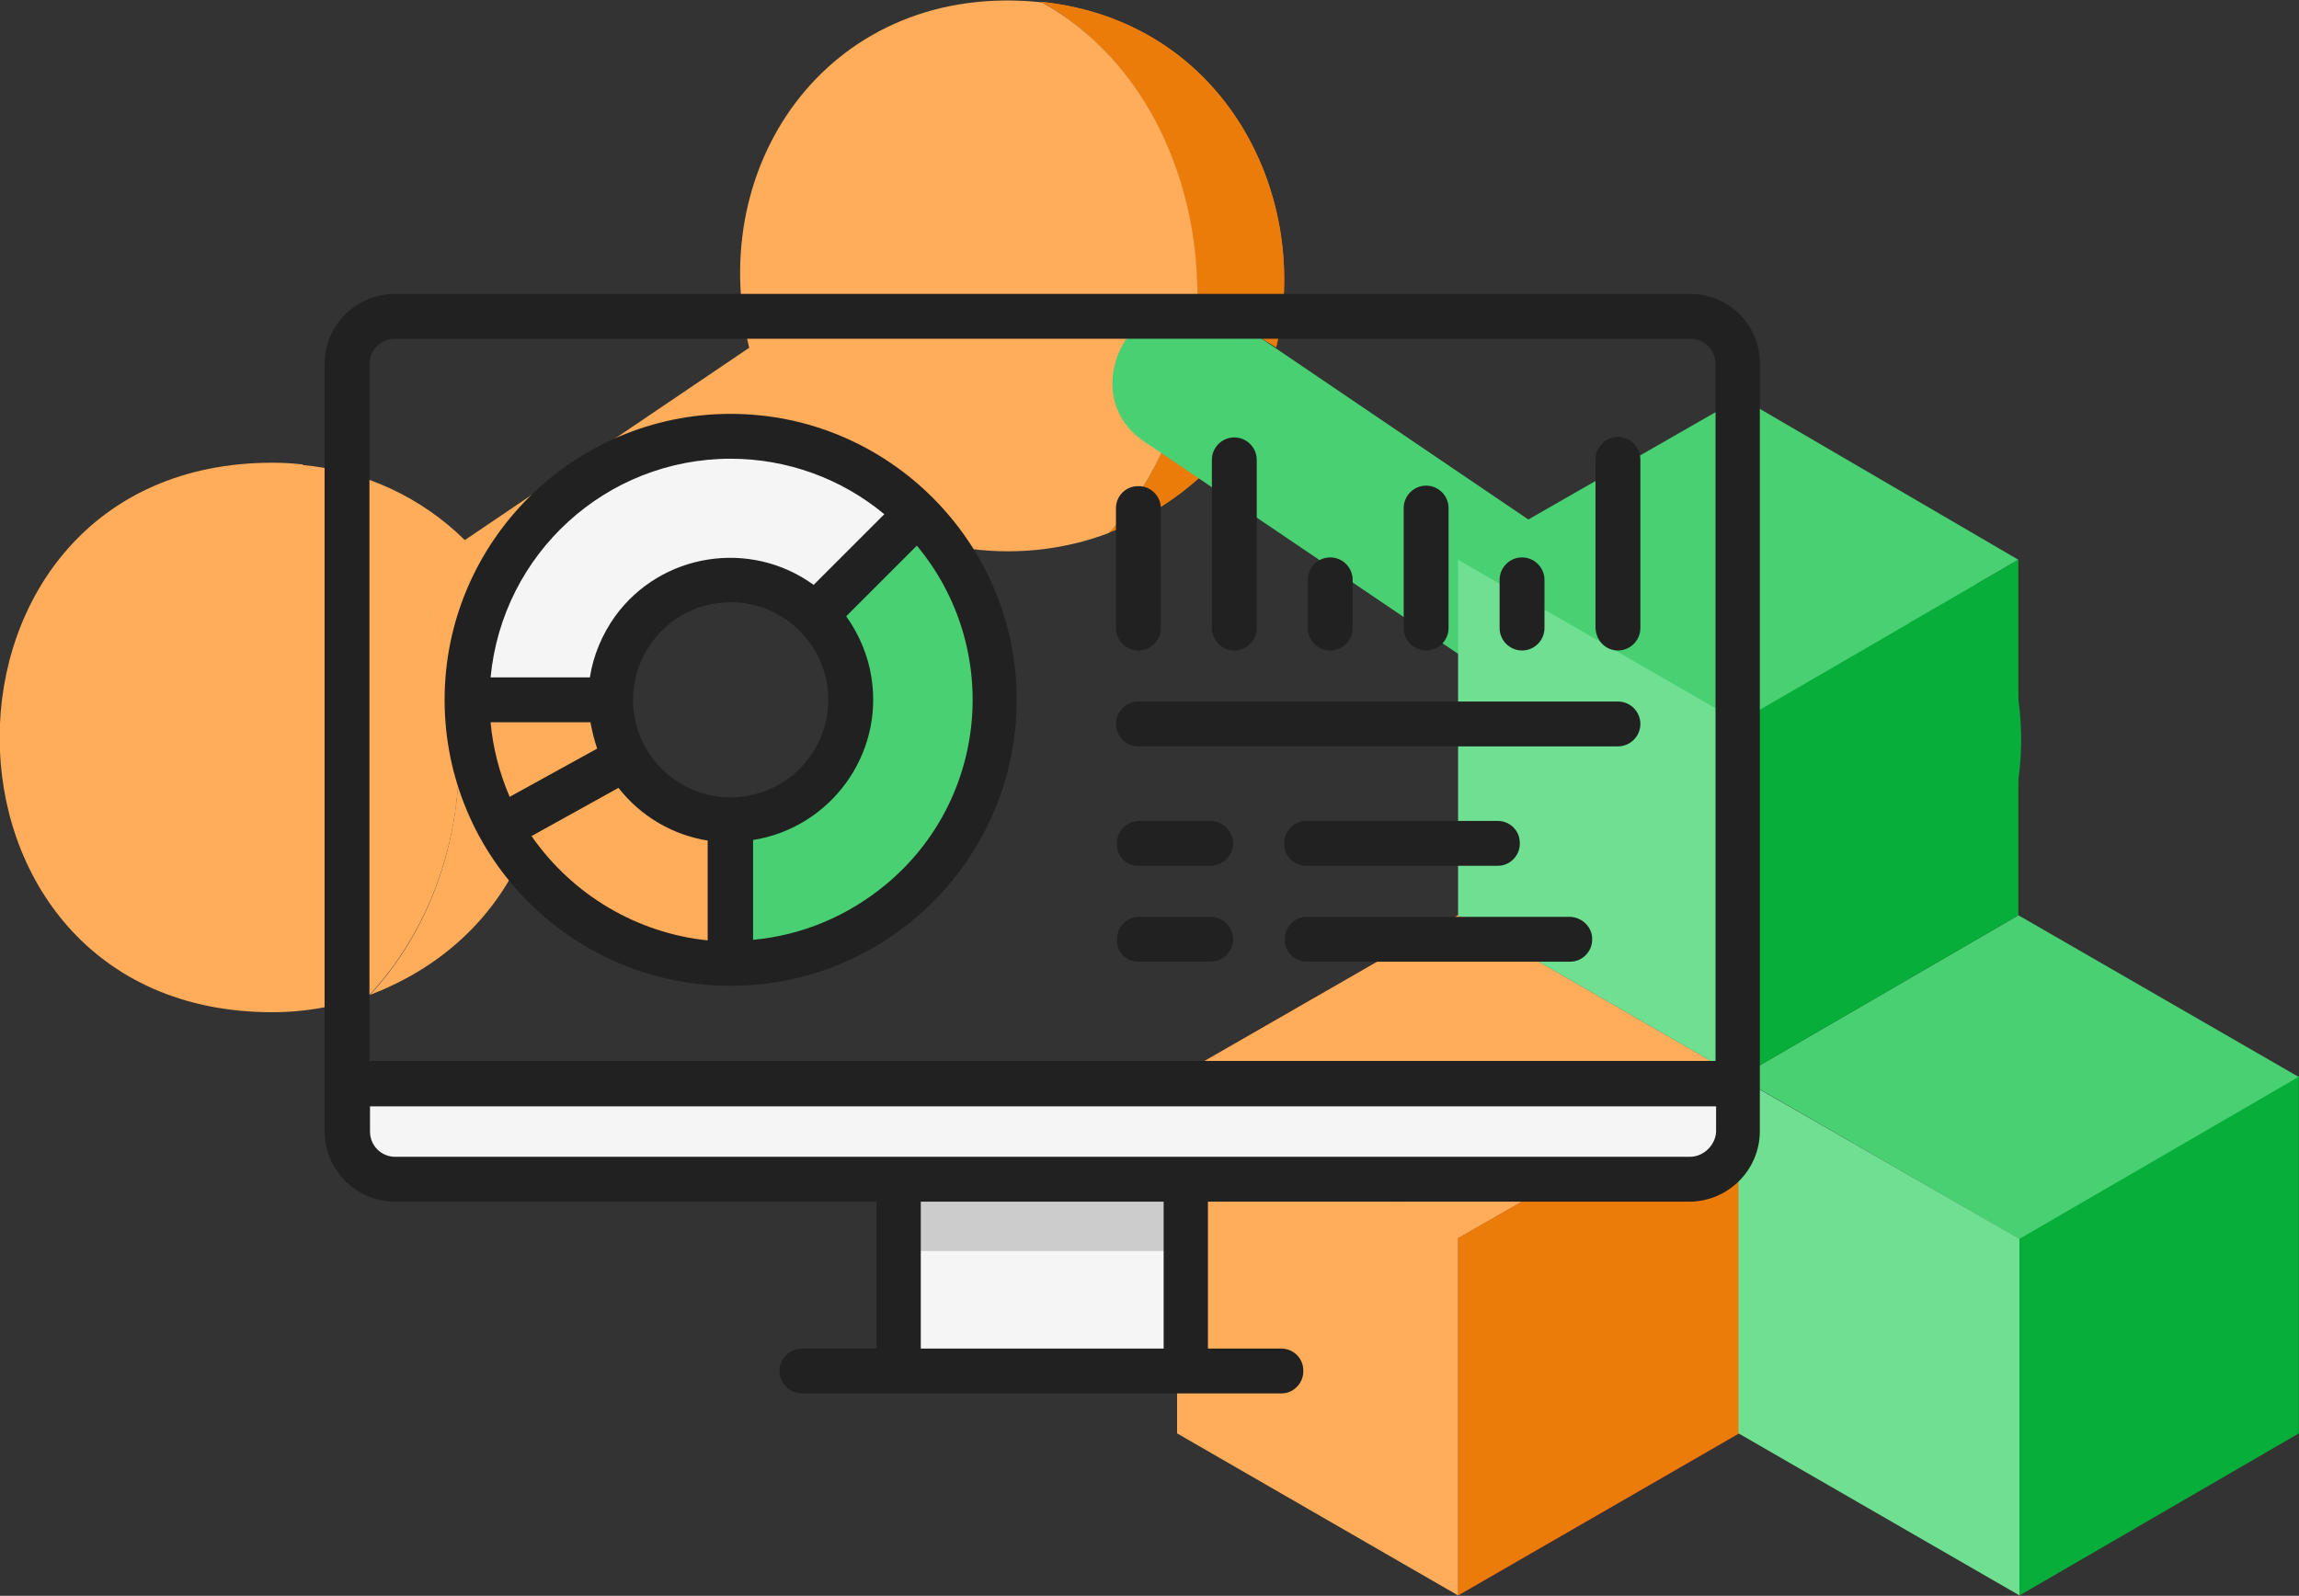 <?xml version="1.0" encoding="utf-8"?>
<!-- Generator: Adobe Illustrator 26.3.1, SVG Export Plug-In . SVG Version: 6.00 Build 0)  -->
<svg version="1.1" id="Layer_1" xmlns="http://www.w3.org/2000/svg" xmlns:xlink="http://www.w3.org/1999/xlink" x="0px" y="0px"
	 viewBox="0 0 409.9 284.6" style="enable-background:new 0 0 409.9 284.6;" xml:space="preserve">
<rect x="0" y="0" width="409.9" height="284.6" fill="#333333" stroke="none"/>
<style type="text/css">
	.st0{fill:#FFAD5A;}
	.st1{fill:#07AE39;}
	.st2{fill:#EC7C0A;}
	.st3{fill:#49D072;}
	.st4{fill:none;}
	.st5{fill:#F05A28;}
	.st6{fill:#BE1E2D;}
	.st7{fill:#6FE091;}
	.st8{fill:#F5F5F5;}
	.st9{fill:#CCCCCC;}
	.st10{fill:#212121;}
</style>
<g id="Group_31" transform="translate(-1074.129 -824.062)">
	<g id="share-svgrepo-com" transform="translate(1070.105 814.084)">
		<path id="Path_43" class="st0" d="M57.9,92.8c-1.7-0.2-3.5-0.3-5.3-0.3c-64.8,0-64.9,98,0,98c6,0,11.9-1.1,17.4-3.2
			C95.5,159.7,89.5,110.5,57.9,92.8z"/>
		<path id="Path_44" class="st1" d="M320.7,92.8c31.5,17.7,37.6,66.9,12.1,94.5C381.1,168.9,371.6,98.2,320.7,92.8z"/>
		<g id="Group_30" transform="translate(189.757 10.312)">
			<g id="Group_28">
				<path id="Path_45" class="st2" d="M41.8,61.6C48.2,35.2,33,3.5,0,0c18.8,10.6,28.3,32.4,27.7,54.1
					C32.1,54.6,37.5,59.1,41.8,61.6z"/>
				<path id="Path_46" class="st2" d="M21.4,80.4c-2.4,5.2-5.5,10-9.3,14.2c6.1-2.3,11.6-5.7,16.4-10.1L21.4,80.4z"/>
			</g>
			<g id="Group_29">
				<path id="Path_47" class="st2" d="M41.8,61.6C48.2,35.2,33,3.5,0,0c18.8,10.6,28.3,32.4,27.7,54.1
					C32.1,54.6,37.5,59.1,41.8,61.6z"/>
				<path id="Path_48" class="st2" d="M21.4,80.4c-2.4,5.2-5.5,10-9.3,14.2c6.1-2.3,11.6-5.7,16.4-10.1L21.4,80.4z"/>
			</g>
		</g>
		<path id="Path_49" class="st0" d="M217.5,64.5c0.6-21.7-8.9-43.6-27.7-54.1c-37.2-4-60.3,28.3-52.2,61.6l-50.7,34.3
			c-7.8-7.7-18-12.4-29-13.4c31.5,17.7,37.6,66.9,12.1,94.5c26.2-10,35.2-35.4,30-57.4l50.8-34.4c13.9,13.2,34.6,15.7,51,9.4
			c3.8-4.3,6.9-9.1,9.3-14.2L217.5,64.5z"/>
		<path id="Path_50" class="st3" d="M320.7,92.8c-14.2-1.5-28.8,2.4-39.5,13l-58.4-39.6c-15.3-9-29.2,14.3-13.6,23.3l59.1,40
			c-9.5,42.1,28.4,71.5,64.6,57.8C358.3,159.7,352.3,110.5,320.7,92.8z"/>
	</g>
	<g id="build-svgrepo-com" transform="translate(1279.998 892.594)">
		<line id="Line_1" class="st4" x1="54.1" y1="152.2" x2="104.2" y2="123.6"/>
		<path id="Path_27" class="st5" d="M4,123.5l50.1-28.8l50.1,28.9l-50.1,28.7L4,123.5z"/>
		<path id="Path_28" class="st6" d="M54.1,216l50.1-28.9v-63.5l-50.1,28.7V216z"/>
		<line id="Line_2" class="st4" x1="54.1" y1="152.2" x2="104.2" y2="123.6"/>
		<path id="Path_29" class="st0" d="M4,123.5l50.1-28.8l50.1,28.9l-50.1,28.7L4,123.5z"/>
		<path id="Path_30" class="st2" d="M54.1,216l50.1-28.9v-63.5l-50.1,28.7V216z"/>
		<path id="Path_31" class="st0" d="M54.1,216L4,187.1v-63.6l50.1,28.7V216z"/>
		<line id="Line_3" class="st4" x1="154.2" y1="152.4" x2="204" y2="123.5"/>
		<path id="Path_32" class="st3" d="M104.2,123.6L154,94.7l50.1,28.9l-49.8,28.9L104.2,123.6z"/>
		<path id="Path_33" class="st7" d="M154.2,216l-50.1-28.9v-63.5l50.1,28.8V216z"/>
		<path id="Path_34" class="st1" d="M154.2,216l49.8-28.9v-63.6l-49.8,28.9V216z"/>
		<line id="Line_4" class="st4" x1="104.2" y1="60.1" x2="153.9" y2="31.3"/>
		<path id="Path_35" class="st3" d="M54.1,31.3l50.4-28.9L154,31.3l-49.8,28.9L54.1,31.3z"/>
		<path id="Path_36" class="st1" d="M104.2,123.6L154,94.7V31.3l-49.8,28.9V123.6z"/>
		<path id="Path_37" class="st7" d="M104.2,123.6L54.1,94.7V31.3l50.1,28.9V123.6z"/>
	</g>
	<g id="analytics-svgrepo-com_1_" transform="translate(1132 816.571)">
		<rect id="Rectangle_15" x="102.3" y="217.8" class="st8" width="51.3" height="34.2"/>
		<rect id="Rectangle_16" x="102.3" y="217.8" class="st9" width="51.3" height="12.8"/>
		<path id="Path_9" class="st0" d="M72.4,85.2c-26,0-47,21.1-47,47s21.1,47,47,47s47-21.1,47-47l0,0
			C119.4,106.3,98.4,85.2,72.4,85.2z M72.4,153.7c-11.8,0-21.4-9.6-21.4-21.4c0-11.8,9.6-21.4,21.4-21.4s21.4,9.6,21.4,21.4
			S84.2,153.7,72.4,153.7L72.4,153.7z"/>
		<path id="Path_10" class="st8" d="M72.4,110.9c5.7,0,11.1,2.2,15.1,6.3L105.7,99c-18.4-18.4-48.1-18.4-66.5,0
			c-8.8,8.8-13.8,20.8-13.8,33.3H51C51,120.5,60.6,110.9,72.4,110.9z"/>
		<path id="Path_11" class="st0" d="M53.8,142.6c-1.8-3.2-2.8-6.7-2.8-10.3H25.4c0,8,2,15.9,5.9,22.8L53.8,142.6z"/>
		<path id="Path_12" class="st3" d="M93.8,132.3c0,11.8-9.6,21.4-21.4,21.4l0,0v25.7c26,0,47-21.1,47-47c0-12.5-5-24.4-13.8-33.3
			l-18.1,18.1C91.5,121.2,93.8,126.6,93.8,132.3z"/>
		<path id="Path_13" class="st8" d="M243.4,217.8H12.6c-4.7,0-8.6-3.8-8.6-8.6v-8.6h248v8.6C252,214,248.2,217.8,243.4,217.8z"/>
		<path id="Path_14" class="st10" d="M243.4,59.9H12.6C5.6,59.9,0,65.5,0,72.4v136.8c0,6.9,5.6,12.6,12.6,12.6h85.8V248H85.2
			c-2.2,0-4,1.7-4.1,3.9c0,2.2,1.7,4,3.9,4.1h0.1h85.5c2.2,0,4-1.9,3.9-4.1c0-2.2-1.8-3.9-3.9-3.9h-13.1v-26.2h85.8
			c6.9,0,12.6-5.6,12.6-12.6V72.4C256,65.5,250.4,59.9,243.4,59.9z M12.6,67.9h230.9c2.5,0,4.5,2,4.5,4.5v124.3H8V72.4
			C8,69.9,10.1,67.9,12.6,67.9z M149.6,248h-43.3v-26.2h43.3V248z M243.4,213.8H12.6c-2.5,0-4.5-2-4.5-4.5v-4.5h240v4.5
			C248,211.7,245.9,213.8,243.4,213.8L243.4,213.8z"/>
		<path id="Path_15" class="st10" d="M72.4,183.3c28.2,0,51-22.9,51-51s-22.9-51-51-51s-51,22.9-51,51
			C21.4,160.4,44.2,183.3,72.4,183.3z M36.9,156.6l15.5-8.6c3.9,5,9.6,8.4,15.9,9.4v17.8C55.7,173.9,44.2,167.1,36.9,156.6z
			 M29.6,136.3h17.8c0.3,1.6,0.7,3.2,1.2,4.7L33,149.6C31.2,145.4,30,140.9,29.6,136.3z M89.8,132.3c0,9.6-7.8,17.4-17.4,17.4
			S55,141.9,55,132.3s7.8-17.4,17.4-17.4l0,0C82,114.9,89.8,122.7,89.8,132.3L89.8,132.3z M76.4,175.1v-17.8
			c13.8-2.2,23.3-15.2,21.1-29c-0.6-3.9-2.2-7.7-4.5-10.9l12.6-12.6c15.2,18.3,12.7,45.4-5.6,60.5C93.2,170.9,85.1,174.3,76.4,175.1
			L76.4,175.1z M72.4,89.3c10,0,19.7,3.5,27.4,9.9l-12.6,12.6c-11.3-8.2-27.2-5.7-35.4,5.6c-2.3,3.2-3.9,7-4.5,10.9H29.6
			C31.7,106.2,50.2,89.3,72.4,89.3z"/>
		<path id="Path_16" class="st10" d="M145.1,140.6h85.5c2.2,0,4-1.8,4-4s-1.8-4-4-4l0,0h-85.5c-2.2,0-4,1.8-4,4
			S142.9,140.6,145.1,140.6z"/>
		<path id="Path_17" class="st10" d="M145.1,161.9h12.8c2.2,0,4-1.7,4.1-3.9c0-2.2-1.7-4-3.9-4.1H158h-12.8c-2.2,0-4,1.9-3.9,4.1
			C141.2,160.2,142.9,161.9,145.1,161.9z"/>
		<path id="Path_18" class="st10" d="M175,161.9h34.2c2.2,0,4-1.9,3.9-4.1c0-2.2-1.8-3.9-3.9-3.9H175c-2.2,0-4,1.9-3.9,4.1
			C171.1,160.2,172.9,161.9,175,161.9z"/>
		<path id="Path_19" class="st10" d="M222.1,171h-47c-2.2,0-4,1.9-3.9,4.1c0,2.2,1.8,3.9,3.9,3.9h47c2.2,0,4-1.9,3.9-4.1
			C226,172.8,224.2,171.1,222.1,171L222.1,171z"/>
		<path id="Path_20" class="st10" d="M145.1,179h12.8c2.2,0,4-1.7,4.1-3.9c0-2.2-1.7-4-3.9-4.1H158h-12.8c-2.2,0-4,1.9-3.9,4.1
			C141.2,177.3,142.9,179,145.1,179z"/>
		<path id="Path_21" class="st10" d="M145.1,123.5c2.2,0,4-1.8,4-4l0,0V98.1c0-2.2-1.9-4-4.1-3.9c-2.2,0-3.9,1.8-3.9,3.9v21.4
			C141.1,121.7,142.9,123.5,145.1,123.5z"/>
		<path id="Path_22" class="st10" d="M196.4,123.5c2.2,0,4-1.8,4-4l0,0V98.1c0-2.2-1.8-4-4-4s-4,1.8-4,4v21.4
			C192.4,121.7,194.2,123.5,196.4,123.5z"/>
		<path id="Path_23" class="st10" d="M179.3,123.5c2.2,0,4-1.8,4-4v-8.6c0-2.2-1.8-4-4-4s-4,1.8-4,4v8.6
			C175.3,121.7,177.1,123.5,179.3,123.5L179.3,123.5z"/>
		<path id="Path_24" class="st10" d="M213.5,123.5c2.2,0,4-1.8,4-4l0,0v-8.6c0-2.2-1.8-4-4-4s-4,1.8-4,4v8.6
			C209.5,121.7,211.3,123.5,213.5,123.5z"/>
		<path id="Path_25" class="st10" d="M162.2,123.5c2.2,0,4-1.8,4-4v-30c0-2.2-1.8-4-4-4s-4,1.8-4,4v29.9
			C158.2,121.7,160,123.5,162.2,123.5z"/>
		<path id="Path_26" class="st10" d="M230.6,123.5c2.2,0,4-1.8,4-4v-30c0-2.2-1.7-4-3.9-4.1c-2.2,0-4,1.7-4.1,3.9v0.1v29.9
			C226.6,121.7,228.4,123.5,230.6,123.5L230.6,123.5z"/>
	</g>
</g>
</svg>
